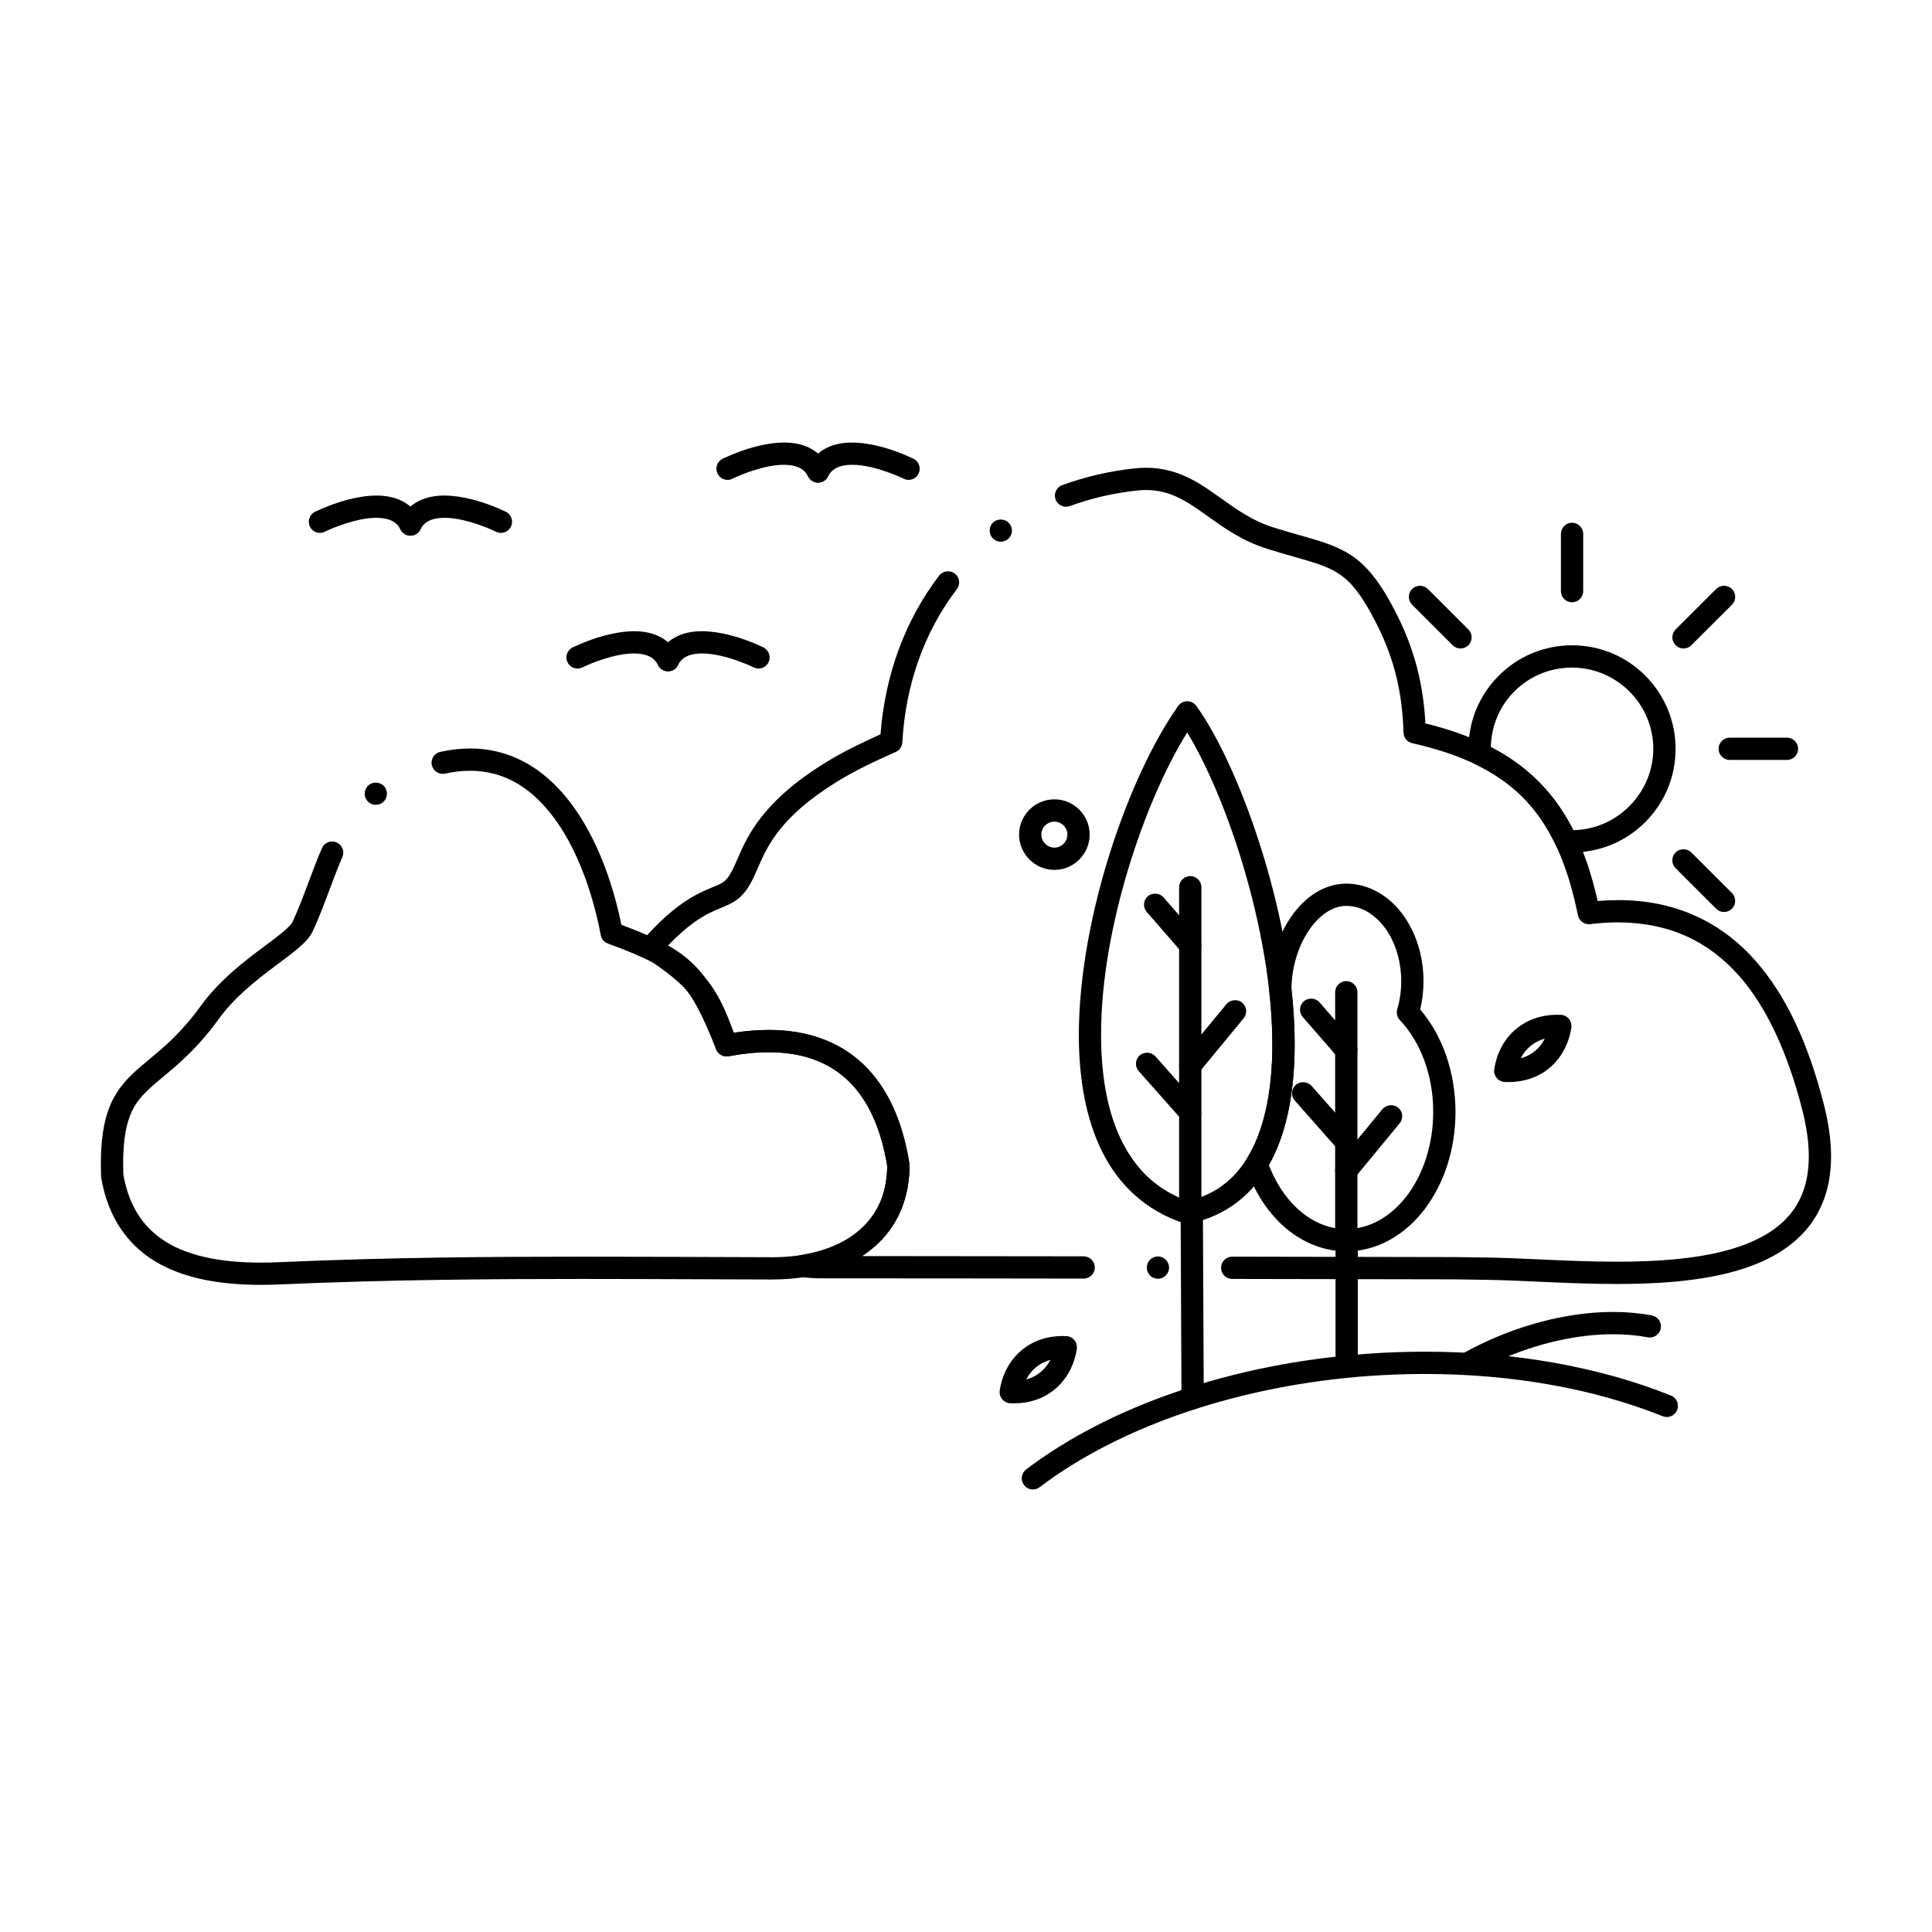 <?xml version="1.0" encoding="UTF-8"?>
<!-- Uploaded to: ICON Repo, www.iconrepo.com, Generator: ICON Repo Mixer Tools -->
<svg fill="#000000" width="800px" height="800px" version="1.1" viewBox="144 144 512 512" xmlns="http://www.w3.org/2000/svg">
 <g>
  <path d="m572.5 484.27c-7.34 0-14.711-0.336-21.207-0.629-4.625-0.207-8.984-0.414-12.781-0.461l-8.766-0.141h-0.012c-17.684-0.02-35.66-0.059-53.059-0.098l-6.129-0.012c-0.797 0-1.535-0.316-2.098-0.867-0.551-0.559-0.855-1.309-0.855-2.098 0-1.621 1.328-2.941 2.953-2.941 17.586 0.039 38.375 0.078 59.246 0.117h0.039l8.766 0.129c3.957 0.059 8.402 0.254 13.105 0.473 6.406 0.297 13.668 0.621 20.793 0.621h0.09c11.523 0 20.652-0.883 27.906-2.707 8.828-2.203 15.133-5.894 18.746-10.953 2.766-3.867 4.102-8.531 4.113-14.27 0-3.691-0.582-7.832-1.723-12.301-3.938-15.418-9.555-27.363-16.719-35.492-8.434-9.516-18.934-14.16-32.098-14.199-2.383 0-4.859 0.156-7.391 0.461-1.504 0.188-2.941-0.848-3.246-2.344-2.824-13.855-7.273-23.586-13.973-30.621-6.82-7.152-16.344-11.906-29.953-14.988-1.32-0.305-2.262-1.445-2.301-2.793-0.316-10.559-2.391-19.207-6.75-28.055-4.684-9.426-7.805-12.586-11.324-14.621-2.695-1.586-6.188-2.578-11.031-3.965-2.066-0.59-4.41-1.258-7.027-2.078-6.504-2.035-11.277-5.453-15.5-8.461-0.688-0.5-1.348-0.965-2.008-1.426-4.449-3.102-8.621-5.676-14.562-5.688-0.758 0-1.543 0.039-2.359 0.129-6.219 0.66-12.223 2.047-17.84 4.113h-0.012c-0.324 0.129-0.668 0.188-1.023 0.188-1.23 0-2.344-0.777-2.766-1.93-0.117-0.336-0.188-0.668-0.188-1.012 0-1.238 0.777-2.352 1.941-2.785 6.082-2.234 12.566-3.731 19.266-4.449 1.012-0.109 2.016-0.156 2.981-0.156h0.051c7.656 0 13.254 3.484 17.898 6.762 0.609 0.422 1.219 0.855 1.82 1.289 4.367 3.121 8.492 6.062 14.062 7.793 2.551 0.809 4.879 1.465 6.949 2.055 4.84 1.367 8.668 2.449 12.289 4.508 5.188 2.981 9.152 7.941 13.676 17.121 4.398 8.906 6.711 17.871 7.262 28.223 6.762 1.664 12.488 3.75 17.516 6.367 5.176 2.695 9.496 5.894 13.207 9.789 7.094 7.438 11.848 17.258 14.926 30.906 1.84-0.156 3.66-0.234 5.41-0.234h0.148c7.547 0 14.555 1.477 20.812 4.387 5.844 2.715 11.09 6.691 15.566 11.816 7.883 8.973 13.766 21.383 18.008 37.922 1.27 4.949 1.906 9.586 1.906 13.766 0.012 6.926-1.742 12.879-5.215 17.703-3.109 4.34-7.644 7.824-13.48 10.363-5.047 2.191-10.953 3.711-18.047 4.633-5.695 0.766-12.238 1.129-20.012 1.141zm-121.64-1.391h-0.012c-0.789 0-1.523-0.305-2.086-0.867-0.551-0.559-0.855-1.297-0.855-2.086 0-1.621 1.328-2.953 2.953-2.953 1.633 0.012 2.953 1.34 2.953 2.961 0 1.629-1.328 2.945-2.953 2.945zm-19.68-0.039h-0.012c-19.02-0.027-44.055-0.066-68.969-0.066-1.879 0-3.75-0.098-5.738-0.305-1.477-0.148-2.617-1.375-2.656-2.852-0.039-1.477 1.031-2.766 2.5-3.004 6.879-1.074 12.586-3.691 16.492-7.547 4.191-4.16 6.258-9.414 6.328-16.07-1.645-10.047-5.144-17.691-10.43-22.699-5.266-4.988-12.121-7.43-20.969-7.449-3.305 0-6.887 0.363-10.648 1.074-1.406 0.266-2.844-0.57-3.324-1.918-2.676-7.598-4.449-11.344-6.769-14.328-2.566-3.297-6.25-6.102-12.152-10.117-0.699-0.473-1.16-1.23-1.258-2.066-0.109-0.848 0.148-1.691 0.707-2.32 4.203-4.762 8.117-8.277 11.977-10.734 2.676-1.703 4.941-2.637 6.594-3.324 0.375-0.148 0.719-0.297 1.031-0.422 1.18-0.512 1.812-0.875 2.301-1.348 0.867-0.816 1.605-2.016 2.559-4.152 0.195-0.441 0.414-0.926 0.629-1.426 0.738-1.703 1.574-3.633 2.773-5.785 4.016-7.273 10.668-13.719 20.32-19.699 5.098-3.18 10.145-5.531 14.879-7.676 1.18-15.754 6.555-30.309 15.539-42.066 0.953-1.25 2.875-1.516 4.144-0.551 0.621 0.473 1.023 1.172 1.133 1.949 0.098 0.789-0.109 1.566-0.582 2.184-8.621 11.285-13.617 25.328-14.453 40.609-0.059 1.113-0.727 2.078-1.73 2.527-5.934 2.668-10.855 4.949-15.805 8.031-7.094 4.418-12.281 8.914-15.832 13.746-2.488 3.387-3.75 6.289-4.969 9.094-0.227 0.512-0.441 1.004-0.66 1.496-0.926 2.035-1.988 4.191-3.867 5.992-1.328 1.27-2.785 1.949-4.043 2.5-0.375 0.156-0.746 0.316-1.121 0.473-0.984 0.402-1.996 0.816-3.129 1.387-2.273 1.16-5.894 3.316-11 8.66 4.547 3.199 7.922 5.894 10.676 9.426 2.902 3.731 4.773 7.981 6.84 13.637 3.219-0.492 6.328-0.746 9.25-0.746h0.098c5.027 0 9.684 0.758 13.844 2.262 4.223 1.516 7.961 3.809 11.098 6.809 6.289 5.984 10.402 14.828 12.23 26.301l0.031 0.461c0.031 8.207-2.773 15.293-8.09 20.496-1.34 1.309-2.844 2.519-4.477 3.59 17.055 0 35.18 0.027 58.727 0.066 0 0 0.012 0 0.012 0.012 0.789 0 1.516 0.305 2.066 0.867 0.562 0.559 0.867 1.297 0.867 2.086-0.008 1.621-1.336 2.938-2.961 2.938zm-21.953-195.29c-0.945 0-1.832-0.453-2.383-1.199-0.965-1.32-0.68-3.168 0.629-4.133 1.27-0.926 3.199-0.621 4.121 0.641 0.473 0.629 0.66 1.418 0.543 2.195-0.117 0.777-0.531 1.465-1.172 1.93-0.508 0.371-1.105 0.566-1.738 0.566z"/>
  <path d="m213.14 484.5c-11.059-0.012-19.711-1.75-26.441-5.332-8.66-4.555-14.148-12.547-15.883-23.113l-0.031-0.395c-0.039-1.043-0.059-2.074-0.059-3.078 0-6.305 0.699-11.07 2.195-14.965 1.27-3.344 3.246-6.211 6.199-9.023 1.406-1.328 2.883-2.559 4.438-3.856 4.004-3.324 8.543-7.113 13.609-14.109 5.117-7.086 12.094-12.27 17.191-16.07 1.711-1.27 3.18-2.363 4.398-3.375 1.613-1.309 2.656-2.519 2.785-2.894 1.691-3.711 3.051-7.34 4.367-10.863 1.121-3 2.176-5.844 3.414-8.66 0.473-1.074 1.535-1.762 2.707-1.762 0.402 0 0.809 0.09 1.18 0.246 0.727 0.324 1.277 0.906 1.566 1.633 0.285 0.738 0.266 1.543-0.051 2.262-1.121 2.539-2.137 5.266-3.219 8.156-1.359 3.652-2.766 7.418-4.594 11.434-0.953 1.988-2.488 3.375-4.398 4.988-1.379 1.141-2.961 2.32-4.633 3.57-0.609 0.453-1.23 0.914-1.871 1.398-4.773 3.59-10.184 7.988-14.062 13.383-5.492 7.617-10.609 11.875-14.719 15.293l-0.363 0.305c-4.152 3.465-6.789 5.805-8.434 10.055-1.211 3.148-1.801 7.352-1.801 12.852 0 0.848 0.02 1.742 0.051 2.676 1.586 8.875 5.648 14.82 12.793 18.707 5.746 3.078 13.668 4.644 23.559 4.644h0.109c1.566 0 3.238-0.039 4.969-0.117 28.98-1.289 56.641-1.457 79.883-1.457 10.383 0 20.969 0.039 31.211 0.078 6.348 0.027 12.922 0.051 19.414 0.066 0.09-0.012 0.137-0.012 0.168 0h0.059c8.727 0 16.434-2.203 21.707-6.188 5.676-4.328 8.48-10.215 8.57-17.988-1.652-10.047-5.164-17.684-10.469-22.699-5.285-4.988-12.152-7.43-21-7.449-3.277 0-6.84 0.363-10.578 1.062-1.379 0.254-2.766-0.512-3.285-1.812-3.465-8.727-6.238-14.535-10.184-18.371-3.926-3.856-9.77-6.465-18.52-9.684-0.965-0.355-1.691-1.199-1.879-2.215-2.242-11.848-6.367-22.504-11.609-30.004-6.414-9.113-13.953-13.551-23.035-13.57-2.117 0-4.34 0.254-6.602 0.758-1.566 0.344-3.18-0.688-3.523-2.242-0.051-0.215-0.078-0.441-0.07-0.668 0.012-1.379 0.965-2.547 2.312-2.856 2.688-0.59 5.332-0.895 7.883-0.895h0.059c13.785 0 22.73 8.758 27.816 16.098 6.957 9.988 10.5 22.168 12.242 30.633 8.602 3.227 14.477 5.965 19.051 10.41 4.496 4.406 7.312 10.016 10.656 18.203 3.219-0.5 6.336-0.758 9.27-0.758h0.109c5.019 0 9.684 0.766 13.844 2.266 4.223 1.516 7.961 3.809 11.109 6.809 6.309 5.984 10.441 14.828 12.27 26.293l0.039 0.461c0.039 9.504-3.836 17.652-10.922 22.926-6.406 4.82-15.152 7.371-25.297 7.371l-0.129 0.012c-6.523-0.02-13.105-0.051-19.473-0.066-10.242-0.039-20.84-0.078-31.211-0.078-23.172 0-50.754 0.168-79.617 1.445-1.797 0.082-3.559 0.121-5.242 0.121zm30.457-127.22c-0.926 0-1.77-0.414-2.332-1.141-0.492-0.629-0.699-1.398-0.602-2.184 0.109-0.777 0.5-1.477 1.121-1.957 1.258-0.965 3.18-0.719 4.144 0.531 0.992 1.289 0.758 3.148-0.531 4.144-0.523 0.402-1.141 0.605-1.801 0.605z"/>
  <path d="m560.61 369.9c-0.562 0-1.121-0.02-1.723-0.059-1.082-0.07-2.035-0.719-2.5-1.691-4.781-10.117-11.414-16.797-21.5-21.668-0.984-0.473-1.625-1.438-1.672-2.519l-0.012-0.098c-0.02-0.422-0.039-0.895-0.039-1.418 0-7.332 2.852-14.219 8.039-19.395 5.176-5.188 12.062-8.039 19.406-8.039 7.332 0 14.219 2.856 19.406 8.039 5.176 5.176 8.031 12.074 8.031 19.395 0 7.34-2.852 14.23-8.031 19.414-5.188 5.184-12.078 8.039-19.406 8.039zm-21.531-27.926c9.75 5.019 16.906 12.223 21.855 22.023 11.672-0.195 21.188-9.859 21.207-21.551-0.02-11.848-9.684-21.512-21.531-21.531-11.809 0.02-21.258 9.27-21.531 21.059z"/>
  <path d="m560.61 303.61c-1.633 0-2.953-1.32-2.953-2.953v-15.172c0-1.625 1.32-2.953 2.953-2.953 1.625 0 2.953 1.328 2.953 2.953v15.172c-0.004 1.633-1.332 2.953-2.953 2.953z"/>
  <path d="m590.14 315.86c-0.789 0-1.523-0.316-2.086-0.875-1.152-1.152-1.152-3.019 0-4.172l10.758-10.727c1.121-1.113 3.059-1.121 4.172 0 1.152 1.152 1.152 3.031 0 4.172l-10.758 10.734c-0.559 0.555-1.297 0.867-2.086 0.867z"/>
  <path d="m617.57 345.39h-15.172c-1.633 0-2.953-1.32-2.953-2.953 0-1.625 1.32-2.953 2.953-2.953h15.172c1.625 0 2.941 1.328 2.941 2.953 0 1.637-1.316 2.953-2.941 2.953z"/>
  <path d="m600.89 385.69c-0.789 0-1.527-0.305-2.086-0.867l-10.758-10.746c-1.152-1.152-1.152-3.019 0-4.172 1.113-1.113 3.059-1.113 4.172 0l10.758 10.746c0.559 0.551 0.867 1.301 0.867 2.086 0 0.789-0.305 1.523-0.867 2.086-0.551 0.562-1.297 0.867-2.086 0.867z"/>
  <path d="m531.05 315.86c-0.789 0-1.535-0.316-2.086-0.867l-10.734-10.734c-0.559-0.562-0.867-1.301-0.867-2.086 0-0.789 0.305-1.523 0.867-2.086 1.121-1.121 3.059-1.113 4.172 0l10.734 10.727c1.152 1.152 1.152 3.031 0 4.184-0.562 0.551-1.297 0.863-2.086 0.863z"/>
  <path d="m321.04 321.9c-0.461 0-0.906-0.109-1.32-0.316-1.457-0.727-2.047-2.5-1.32-3.957 1.094-2.234 2.922-4.023 5.144-5.047 1.871-0.875 3.996-1.301 6.504-1.309 4.695 0.039 10.383 1.523 16.02 4.184 0.137 0.07 0.234 0.117 0.254 0.117 1.465 0.738 2.055 2.508 1.328 3.965-0.5 1.004-1.516 1.633-2.637 1.633-0.461 0-0.906-0.109-1.32-0.316-0.012 0-0.031-0.012-0.051-0.02-0.051-0.031-0.129-0.059-0.246-0.117-0.297-0.137-0.602-0.277-0.926-0.422-0.738-0.316-1.91-0.809-3.297-1.289-1.949-0.68-5.719-1.832-9.074-1.832h-0.09c-1.566 0-2.934 0.254-3.957 0.746-1.121 0.543-1.812 1.219-2.391 2.344-0.488 1.016-1.5 1.637-2.621 1.637z"/>
  <path d="m321.04 321.9c-1.121 0-2.137-0.629-2.648-1.633-0.57-1.121-1.258-1.801-2.371-2.344-1.023-0.48-2.391-0.746-3.957-0.746h-0.168c-4.961 0-11.367 2.617-13.227 3.543-0.207 0.098-0.297 0.137-0.297 0.137-0.414 0.207-0.855 0.316-1.32 0.316-1.121 0-2.137-0.629-2.637-1.633-0.727-1.457-0.137-3.238 1.32-3.965 0.031-0.012 0.129-0.059 0.266-0.117 5.648-2.656 11.336-4.144 16.02-4.184 2.519 0.012 4.644 0.434 6.516 1.309 2.223 1.031 4.043 2.824 5.137 5.047 0.355 0.707 0.414 1.504 0.156 2.254-0.246 0.746-0.777 1.359-1.477 1.703-0.406 0.203-0.852 0.312-1.312 0.312z"/>
  <path d="m360.8 271.9c-0.453 0-0.895-0.109-1.309-0.316-1.457-0.727-2.055-2.5-1.32-3.957 1.094-2.223 2.922-4.016 5.144-5.047 1.871-0.875 3.996-1.301 6.504-1.301 4.695 0.031 10.383 1.516 16.031 4.184 0.129 0.059 0.227 0.109 0.246 0.109 1.465 0.738 2.055 2.508 1.328 3.965-0.5 1.004-1.516 1.633-2.648 1.633-0.453 0-0.895-0.109-1.32-0.316 0 0-0.02-0.012-0.051-0.02-0.039-0.031-0.117-0.059-0.234-0.117l-0.07-0.031c-0.207-0.098-0.5-0.234-0.855-0.383-0.719-0.316-1.879-0.797-3.297-1.289-1.949-0.688-5.719-1.84-9.074-1.84h-0.098c-1.566 0-2.934 0.266-3.957 0.746-1.113 0.543-1.801 1.219-2.371 2.332l-0.012 0.012c-0.492 1.016-1.508 1.637-2.637 1.637z"/>
  <path d="m360.8 271.9c-1.133 0-2.137-0.621-2.648-1.633-0.57-1.121-1.258-1.801-2.383-2.344-1.023-0.48-2.391-0.746-3.957-0.746h-0.168c-4.961 0-11.367 2.629-13.215 3.543-0.207 0.098-0.297 0.137-0.297 0.137-0.414 0.207-0.855 0.316-1.32 0.316-1.121 0-2.137-0.629-2.637-1.633-0.355-0.699-0.414-1.504-0.168-2.254 0.254-0.746 0.777-1.359 1.484-1.703 0.02-0.012 0.129-0.059 0.266-0.129 5.648-2.656 11.336-4.144 16.008-4.184 2.508 0.012 4.644 0.434 6.516 1.309 2.215 1.023 4.043 2.812 5.137 5.039 0.012 0 0.012 0.012 0.012 0.012 0.355 0.707 0.414 1.504 0.156 2.254-0.246 0.746-0.766 1.359-1.477 1.703-0.402 0.203-0.844 0.312-1.309 0.312z"/>
  <path d="m252.77 285.95c-0.453 0-0.895-0.109-1.309-0.316-0.707-0.355-1.238-0.953-1.484-1.703-0.246-0.746-0.195-1.543 0.156-2.254 1.094-2.234 2.922-4.023 5.144-5.047 1.859-0.875 3.996-1.301 6.504-1.309 4.695 0.039 10.383 1.523 16.031 4.184 0.129 0.059 0.234 0.109 0.254 0.117 0.707 0.355 1.238 0.965 1.484 1.711 0.246 0.746 0.195 1.543-0.156 2.254-0.512 1.004-1.516 1.633-2.648 1.633-0.461 0-0.906-0.109-1.32-0.316 0 0-0.078-0.039-0.297-0.137-0.234-0.117-0.562-0.266-0.914-0.422-1.082-0.473-2.195-0.906-3.305-1.289-1.949-0.68-5.727-1.832-9.082-1.832h-0.07c-1.574 0-2.953 0.254-3.977 0.746-1.102 0.531-1.789 1.211-2.371 2.332v0.012c-0.496 1.008-1.512 1.637-2.641 1.637z"/>
  <path d="m252.78 285.95c-1.133 0-2.137-0.629-2.648-1.633-0.57-1.121-1.258-1.801-2.383-2.344-1.023-0.492-2.402-0.746-3.977-0.746h-0.133c-4.969 0-11.375 2.617-13.227 3.531-0.215 0.109-0.297 0.148-0.297 0.148-0.414 0.207-0.855 0.316-1.32 0.316-1.133 0-2.144-0.629-2.648-1.633-0.344-0.707-0.402-1.504-0.156-2.254 0.246-0.746 0.777-1.359 1.484-1.711 0.02-0.012 0.129-0.059 0.254-0.117 5.648-2.656 11.336-4.144 16.02-4.184 2.508 0.012 4.644 0.434 6.504 1.309 2.223 1.023 4.055 2.812 5.156 5.039v0.012c0.355 0.707 0.402 1.504 0.156 2.242-0.246 0.746-0.777 1.359-1.477 1.711-0.402 0.203-0.844 0.312-1.309 0.312z"/>
  <path d="m458.64 468.32c-0.324 0-0.629-0.059-0.934-0.156-4.949-1.633-9.348-4.172-13.078-7.547-3.512-3.176-6.414-7.086-8.648-11.629-4.023-8.18-6.07-18.527-6.082-30.762 0.07-31.457 13.453-69.02 26.344-87.164 0.559-0.777 1.438-1.23 2.398-1.23 0.965 0 1.84 0.453 2.402 1.23 6.199 8.688 12.605 22.938 17.574 39.074 2.609 8.492 4.656 16.984 6.102 25.27 1.566 9.031 2.371 17.574 2.371 25.379-0.012 12.43-2.035 22.691-6.031 30.516-4.606 9.121-12.152 14.977-21.816 16.953-0.199 0.039-0.395 0.066-0.602 0.066zm-0.02-130.2c-11.121 17.75-22.891 51.828-22.82 80.109-0.012 11.328 1.832 20.793 5.473 28.145 3.926 7.883 9.66 13.098 17.535 15.93 7.715-1.852 13.117-6.199 16.996-13.688 3.531-6.879 5.391-16.5 5.383-27.828 0-14.309-2.914-31.684-8.207-48.914-4.016-13.098-9.254-25.398-14.359-33.754z"/>
  <path d="m460.08 517.49h-0.02c-1.625 0-2.941-1.32-2.953-2.941l-0.227-49.438c0-1.625 1.32-2.953 2.941-2.961 1.633 0 2.961 1.32 2.961 2.93l0.227 49.445c0.012 1.625-1.305 2.957-2.93 2.965z"/>
  <path d="m500.79 475.62h-0.012c-10.754-0.031-20.535-7.508-25.523-19.504-0.422-1.012-0.758-1.891-1.031-2.746-0.277-0.828-0.168-1.734 0.297-2.473 4.379-7.055 6.68-17.484 6.672-30.168 0-4.457-0.285-9.25-0.836-14.23l-0.012-0.344c0.012-6.82 2.008-13.539 5.617-18.902 3.938-5.836 9.203-9.062 14.82-9.082 5.559 0 10.922 2.863 14.719 7.863 3.699 4.832 5.727 11.219 5.738 17.969 0 2.59-0.297 5.117-0.867 7.519 2.93 3.434 5.234 7.519 6.848 12.121 1.652 4.742 2.488 9.809 2.5 15.066-0.012 9.711-2.934 18.875-8.227 25.801-2.617 3.434-5.707 6.148-9.18 8.07-3.641 2.019-7.519 3.039-11.523 3.039zm-20.527-22.867c0.141 0.344 0.277 0.699 0.441 1.082 4.102 9.789 11.781 15.883 20.016 15.883h0.059c5.984 0 11.672-3.129 16.031-8.789 4.457-5.816 7.008-13.914 7.008-22.219 0.012-9.555-3.219-18.441-8.855-24.383-0.719-0.777-0.984-1.879-0.68-2.883 0.699-2.32 1.055-4.82 1.055-7.441 0-5.391-1.645-10.637-4.516-14.387-2.758-3.57-6.316-5.539-10.035-5.539h-0.059c-3.484 0-7.074 2.363-9.867 6.484-2.863 4.223-4.586 9.996-4.606 15.449 0.562 5.125 0.848 10.078 0.848 14.719-0.02 13.258-2.32 24.023-6.84 32.023z"/>
  <path d="m500.78 475.62c-1.633 0-2.953-1.328-2.953-2.953v-65.711c0-1.621 1.32-2.953 2.953-2.953 1.621 0 2.953 1.328 2.953 2.953v65.711c-0.004 1.625-1.332 2.953-2.953 2.953z"/>
  <path d="m500.78 425.24c-0.855 0-1.664-0.375-2.234-1.023l-9.309-10.707c-1.062-1.23-0.934-3.098 0.297-4.16 1.18-1.031 3.129-0.895 4.16 0.285l9.309 10.715c0.523 0.59 0.777 1.359 0.719 2.144-0.059 0.789-0.414 1.504-1.004 2.019-0.543 0.469-1.23 0.727-1.938 0.727z"/>
  <path d="m500.78 457.16c-0.688 0-1.348-0.234-1.879-0.68-0.609-0.5-0.984-1.211-1.062-1.988-0.078-0.789 0.156-1.555 0.66-2.164l11.867-14.395c1.004-1.211 2.953-1.398 4.16-0.395 0.609 0.504 0.984 1.211 1.062 1.988 0.07 0.789-0.168 1.555-0.668 2.164l-11.871 14.395c-0.559 0.68-1.387 1.074-2.269 1.074z"/>
  <path d="m500.78 449.6c-0.848 0-1.652-0.363-2.215-0.996l-11.426-12.93c-0.52-0.59-0.777-1.348-0.727-2.137 0.051-0.789 0.395-1.504 0.984-2.027 1.18-1.043 3.141-0.918 4.172 0.254l11.426 12.922c0.523 0.59 0.777 1.348 0.727 2.137-0.051 0.789-0.395 1.516-0.996 2.035-0.531 0.477-1.23 0.742-1.945 0.742z"/>
  <path d="m500.88 508.39c-1.621 0-2.953-1.32-2.953-2.941v-33.23c0-1.633 1.328-2.953 2.953-2.953 1.633 0 2.953 1.32 2.953 2.953v33.23c0 1.621-1.32 2.941-2.953 2.941z"/>
  <path d="m417.73 538.72c-0.934 0-1.801-0.434-2.359-1.172-0.473-0.629-0.68-1.406-0.57-2.184 0.105-0.789 0.512-1.477 1.141-1.957 11.039-8.355 24.422-15.262 39.754-20.535 15.812-5.434 32.895-8.836 50.777-10.117 5.019-0.363 10.125-0.543 15.164-0.543 23.676 0 46.219 4.016 65.18 11.621h0.012c0.727 0.297 1.301 0.855 1.613 1.574 0.305 0.727 0.312 1.535 0.02 2.262-0.453 1.121-1.523 1.852-2.734 1.852-0.375 0-0.75-0.07-1.102-0.207-18.266-7.332-40.039-11.199-62.988-11.199-4.871 0-9.828 0.176-14.738 0.523-34.016 2.422-65.871 13.156-87.379 29.48-0.531 0.387-1.141 0.602-1.789 0.602z"/>
  <path d="m459.43 468.05c-1.621 0-2.953-1.328-2.953-2.953v-85.973c0-1.633 1.328-2.953 2.953-2.953 1.633 0 2.953 1.32 2.953 2.953v85.973c0 1.625-1.316 2.953-2.953 2.953z"/>
  <path d="m459.43 397.39c-0.855 0-1.66-0.363-2.223-1.012l-9.309-10.695c-0.523-0.602-0.777-1.359-0.719-2.144 0.051-0.789 0.402-1.504 1.004-2.027 1.191-1.023 3.141-0.887 4.164 0.297l9.32 10.695c0.512 0.602 0.766 1.359 0.719 2.144-0.059 0.789-0.414 1.504-1.012 2.027-0.535 0.461-1.223 0.715-1.945 0.715z"/>
  <path d="m459.43 429.32c-0.68 0-1.348-0.234-1.879-0.668-0.602-0.504-0.984-1.211-1.055-1.996-0.078-0.789 0.156-1.555 0.66-2.164l11.867-14.387c0.996-1.211 2.941-1.398 4.152-0.402 0.609 0.504 0.984 1.211 1.062 1.996 0.078 0.789-0.156 1.543-0.66 2.156l-11.867 14.395c-0.559 0.676-1.395 1.07-2.281 1.07z"/>
  <path d="m459.43 441.78c-0.844 0-1.645-0.363-2.203-0.992l-11.445-12.922c-0.523-0.59-0.789-1.348-0.738-2.137 0.051-0.789 0.402-1.516 0.984-2.035 1.18-1.031 3.137-0.918 4.172 0.254l11.445 12.922c1.074 1.219 0.965 3.09-0.254 4.172-0.543 0.473-1.23 0.738-1.961 0.738z"/>
  <path d="m532.96 508.28c-1.074 0-2.066-0.582-2.578-1.516-0.395-0.688-0.48-1.484-0.266-2.242 0.219-0.758 0.711-1.387 1.398-1.77 3.18-1.77 6.477-3.356 9.773-4.715 10.125-4.152 20.574-6.348 30.246-6.356 3.59 0 7.035 0.316 10.234 0.926 1.605 0.297 2.656 1.852 2.352 3.445-0.305 1.574-1.859 2.648-3.453 2.352-2.824-0.543-5.902-0.816-9.133-0.816h-0.012c-8.906 0-18.586 2.047-27.996 5.914-3.078 1.27-6.148 2.746-9.121 4.398l-0.012 0.012c-0.441 0.238-0.934 0.367-1.434 0.367z"/>
  <path d="m423.43 374.53c-5.156-0.012-9.359-4.203-9.367-9.359 0.012-5.144 4.211-9.34 9.367-9.34 5.144 0 9.34 4.191 9.34 9.34 0 5.16-4.191 9.352-9.34 9.359zm0-12.789c-1.906 0-3.453 1.543-3.465 3.434 0.012 1.898 1.566 3.453 3.465 3.453 1.891 0 3.434-1.555 3.434-3.453 0.004-1.891-1.543-3.434-3.434-3.434z"/>
  <path d="m543.77 430.76h-0.027c-0.305 0-0.629 0-0.957-0.02-0.836-0.031-1.621-0.426-2.152-1.074-0.531-0.66-0.766-1.504-0.641-2.332 0.699-4.449 2.746-8.168 5.926-10.758 2.922-2.391 6.633-3.66 10.727-3.66h0.031c0.285 0 0.621 0.012 0.992 0.031 0.828 0.039 1.605 0.441 2.125 1.082 0.523 0.648 0.746 1.484 0.629 2.312-0.672 4.359-2.758 8.188-5.902 10.766-2.926 2.391-6.644 3.652-10.75 3.652zm9.625-11.512c-1.398 0.383-2.656 1.023-3.75 1.91-1.082 0.895-1.969 1.996-2.617 3.285 1.398-0.375 2.656-1.012 3.75-1.898 1.082-0.895 1.969-2.008 2.617-3.297z"/>
  <path d="m412.75 515.9h-0.059c-0.297 0-0.598-0.012-0.945-0.02-0.836-0.027-1.621-0.422-2.164-1.074-0.531-0.648-0.766-1.496-0.641-2.32 0.66-4.367 2.766-8.195 5.922-10.766 2.922-2.402 6.633-3.66 10.707-3.66h0.039c0.363 0 0.688 0.012 1.004 0.027 0.836 0.039 1.605 0.441 2.125 1.082 0.523 0.648 0.746 1.484 0.629 2.312-0.66 4.367-2.766 8.188-5.922 10.766-2.922 2.394-6.621 3.652-10.695 3.652zm9.594-11.52c-1.387 0.383-2.648 1.023-3.75 1.918-1.09 0.895-1.977 1.996-2.629 3.285 1.387-0.383 2.648-1.023 3.75-1.91 1.094-0.895 1.98-2.004 2.629-3.293z"/>
 </g>
</svg>